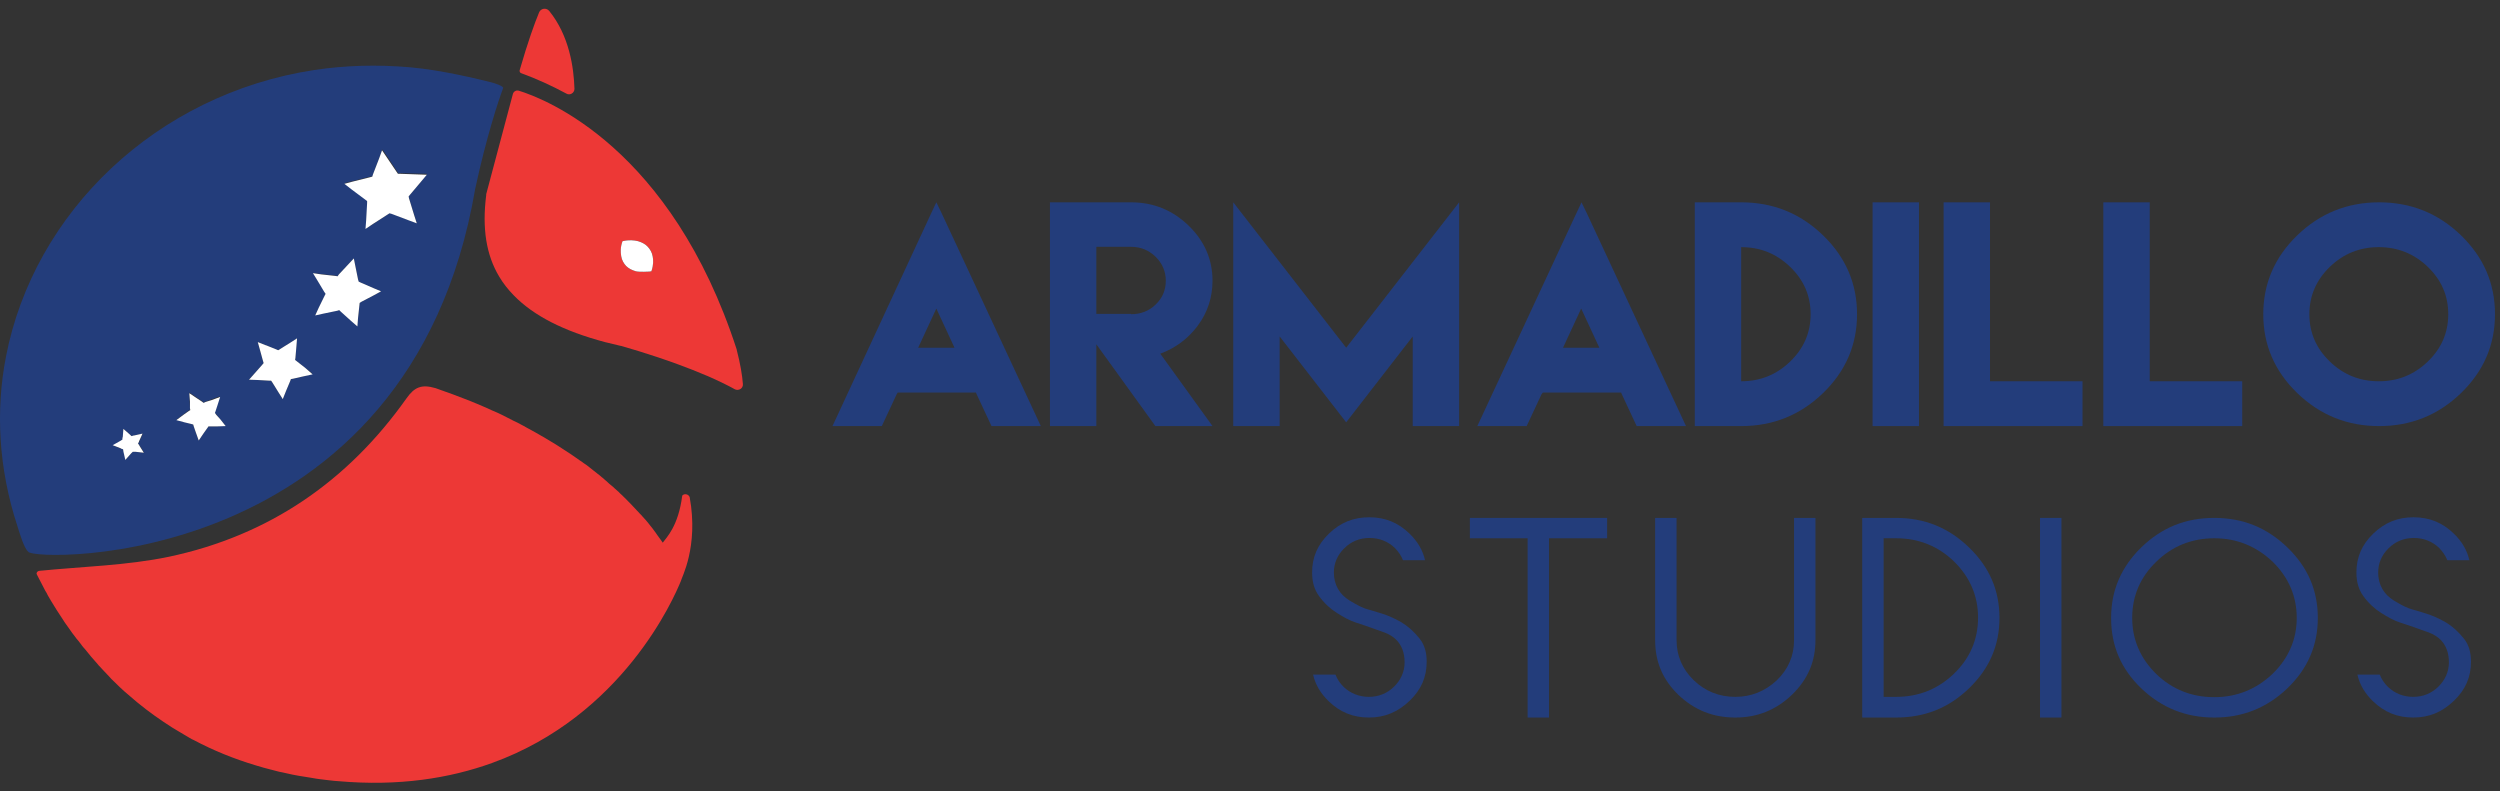 <svg width="316" height="100" viewBox="0 0 316 100" fill="none" xmlns="http://www.w3.org/2000/svg">
<rect x="0" y="0" width="316" height="100" fill="#333333" stroke="none"/>
<path d="M72.612 11.234C72.612 11.749 72.038 12.106 71.586 11.828C69.741 10.838 67.854 9.967 65.885 9.254C65.762 9.214 65.68 9.095 65.68 8.976C65.68 8.937 65.68 8.937 65.68 8.897C66.746 5.213 67.567 2.955 68.141 1.569C68.346 1.054 69.043 0.935 69.412 1.371C71.956 4.5 72.53 8.541 72.612 11.234Z" fill="#ED3836"/>
<path d="M87.177 62.849C87.054 62.453 86.48 62.334 86.234 62.651C85.742 66.533 84.224 67.959 83.773 68.593C83.567 68.316 83.362 67.999 83.116 67.682C83.075 67.603 82.993 67.524 82.952 67.444C82.911 67.405 82.911 67.365 82.87 67.326C82.747 67.127 82.583 66.969 82.46 66.771C82.378 66.652 82.255 66.533 82.173 66.415C82.091 66.296 82.009 66.216 81.927 66.098C81.722 65.82 81.475 65.583 81.229 65.305C81.147 65.186 81.024 65.068 80.901 64.949C80.204 64.196 79.466 63.404 78.604 62.572C78.481 62.453 78.317 62.334 78.194 62.176C78.03 62.017 77.866 61.899 77.702 61.74C77.538 61.582 77.415 61.463 77.251 61.344C77.087 61.225 76.922 61.067 76.799 60.948C76.635 60.829 76.512 60.671 76.348 60.552C76.266 60.473 76.184 60.394 76.061 60.314C75.897 60.156 75.692 59.997 75.528 59.878C75.364 59.76 75.241 59.641 75.076 59.522C74.83 59.324 74.625 59.165 74.379 58.967C74.174 58.809 73.969 58.651 73.764 58.532C73.6 58.413 73.477 58.294 73.313 58.215C72.615 57.7 71.877 57.224 71.139 56.749C70.728 56.472 70.277 56.194 69.826 55.917C69.744 55.878 69.703 55.838 69.621 55.798C69.416 55.679 69.17 55.521 68.965 55.402C68.185 54.927 67.365 54.491 66.504 54.016C66.298 53.897 66.093 53.778 65.847 53.659C65.765 53.62 65.724 53.58 65.642 53.541C65.396 53.422 65.15 53.303 64.904 53.184C64.658 53.065 64.453 52.946 64.207 52.827C64.001 52.709 63.796 52.629 63.591 52.511C63.386 52.392 63.14 52.312 62.935 52.194C62.689 52.075 62.443 51.995 62.197 51.877C61.95 51.758 61.663 51.639 61.417 51.52C60.72 51.203 59.981 50.926 59.243 50.609C57.931 50.094 56.536 49.579 55.059 49.064C53.295 48.549 52.393 48.906 51.367 50.371C43.984 60.789 34.057 67.682 21.341 70.376C16.009 71.485 10.471 71.604 4.934 72.158C4.729 72.198 4.565 72.396 4.647 72.594C4.688 72.634 4.688 72.673 4.688 72.673C4.934 73.148 5.18 73.624 5.426 74.099C5.508 74.297 5.631 74.456 5.713 74.654C5.836 74.852 5.959 75.05 6.041 75.248C6.164 75.446 6.287 75.684 6.41 75.882C6.903 76.714 7.436 77.546 7.969 78.338C8.092 78.536 8.215 78.734 8.338 78.892C8.502 79.09 8.625 79.328 8.79 79.526C8.995 79.843 9.241 80.16 9.487 80.477C9.61 80.635 9.733 80.833 9.897 80.992C10.02 81.15 10.143 81.309 10.266 81.467C10.307 81.507 10.307 81.546 10.348 81.586C10.471 81.745 10.594 81.903 10.717 82.022C11.251 82.695 11.784 83.329 12.358 83.963C12.44 84.082 12.522 84.161 12.645 84.28C12.727 84.398 12.85 84.478 12.932 84.597C13.22 84.913 13.507 85.191 13.794 85.508C13.876 85.626 13.999 85.706 14.081 85.825C14.245 85.983 14.368 86.102 14.532 86.26C15.312 87.052 16.132 87.766 16.993 88.479C17.116 88.558 17.198 88.677 17.321 88.756C18.757 89.944 20.275 91.014 21.834 92.004C21.998 92.123 22.203 92.202 22.367 92.321C22.531 92.44 22.736 92.519 22.9 92.638C23.064 92.757 23.269 92.836 23.433 92.955C23.598 93.073 23.803 93.153 23.967 93.272C24.131 93.39 24.336 93.47 24.5 93.549C26.961 94.856 29.586 95.926 32.376 96.757C32.991 96.956 33.606 97.114 34.221 97.272C34.426 97.312 34.632 97.391 34.837 97.431C35.124 97.51 35.411 97.589 35.698 97.629C35.862 97.668 36.067 97.708 36.231 97.748C37.216 97.986 38.241 98.144 39.267 98.302C39.472 98.342 39.718 98.382 39.964 98.421C40.169 98.461 40.333 98.461 40.538 98.5C41.277 98.58 42.015 98.699 42.753 98.738C50.383 99.412 56.823 98.382 62.197 96.441C78.727 90.459 85.167 75.644 86.07 73.426C86.111 73.069 88.326 69.148 87.177 62.849Z" fill="#ED3836"/>
<path d="M93.903 48.549C93.821 47.44 93.575 45.974 93.124 44.231V44.191C84.838 18.641 68.923 12.501 65.6 11.472C65.272 11.353 64.903 11.551 64.821 11.907L61.457 24.544C61.457 24.583 61.457 24.623 61.457 24.662C60.924 28.861 61.457 32.228 63.098 34.962C63.59 35.794 64.206 36.586 64.944 37.338C67.446 39.913 71.261 41.854 76.47 43.241C77.085 43.399 77.783 43.557 78.439 43.716H78.48C78.726 43.795 81.926 44.667 85.7 46.053C88.079 46.925 90.704 47.994 92.919 49.222C93.37 49.42 93.944 49.103 93.903 48.549ZM82.336 34.288C82.254 34.288 82.172 34.328 82.09 34.328C82.09 34.328 80.818 34.407 80.367 34.288C80.121 34.209 79.875 34.13 79.67 34.011C79.465 33.892 79.3 33.773 79.136 33.615C78.849 33.298 78.603 32.902 78.521 32.387C78.439 31.872 78.398 31.278 78.685 30.485C79.546 30.287 80.162 30.367 80.654 30.485C81.187 30.644 81.597 30.881 81.885 31.198C82.172 31.515 82.418 31.911 82.5 32.426C82.582 32.862 82.623 33.456 82.336 34.288Z" fill="#ED3836"/>
<path d="M82.336 34.289C82.254 34.289 82.172 34.328 82.09 34.328C82.09 34.328 80.818 34.407 80.367 34.289C80.121 34.209 79.875 34.13 79.67 34.011C79.465 33.892 79.301 33.774 79.137 33.615C78.849 33.298 78.603 32.902 78.521 32.387C78.439 31.872 78.398 31.278 78.685 30.486C79.547 30.288 80.162 30.367 80.654 30.486C81.188 30.644 81.598 30.882 81.885 31.199C82.172 31.516 82.418 31.912 82.5 32.427C82.582 32.862 82.623 33.457 82.336 34.289Z" fill="white"/>
<path d="M62.074 10.402C60.474 10.006 55.88 8.857 51.778 8.501C47.635 8.144 43.574 8.263 39.677 8.857C19.783 11.907 4.278 26.802 0.75 45.102C-0.563 51.876 -0.194 59.165 2.186 66.454C2.473 67.365 3.047 69.345 3.58 69.741C3.99 70.969 51.778 72.395 60.064 23.87C61.458 17.413 62.976 12.779 63.591 11.155C63.714 10.877 62.402 10.481 62.074 10.402ZM17.117 57.105H16.994L16.788 57.065L16.624 57.264L15.886 58.095L15.64 57.026L15.599 56.788L15.353 56.709H15.312L14.286 56.313L15.271 55.758L15.517 55.6V55.322V55.283L15.599 54.213L16.419 54.926H16.46L16.665 55.124L16.953 55.045L18.06 54.807L17.609 55.798V55.837L17.486 56.075L17.65 56.313L18.224 57.224L17.117 57.105ZM27.412 53.896H26.633H26.346L26.182 54.134L25.731 54.768L25.115 55.679L24.746 54.649L24.5 53.936L24.418 53.659L24.131 53.58L23.311 53.342L22.285 53.065L23.187 52.391L23.803 51.916L24.008 51.757V51.52L23.967 50.688L23.926 49.618L24.869 50.252L25.526 50.688L25.731 50.846L25.977 50.767L26.715 50.49L27.782 50.094L27.453 51.123L27.207 51.837L27.125 52.114L27.289 52.312L27.782 52.946L28.479 53.778L27.412 53.896ZM38.406 47.559L37.011 47.875L36.765 47.915L36.683 48.153L36.149 49.42L35.739 50.45L35.165 49.539L34.427 48.351L34.263 48.113H34.057H34.016C34.016 48.113 34.016 48.113 33.975 48.113L32.581 48.034L31.473 47.994L32.212 47.162L33.155 46.093L33.319 45.895L33.237 45.617L32.868 44.27L32.581 43.241L33.565 43.637H33.606L35.165 44.27L35.411 44.112L36.683 43.32L37.544 42.765L37.462 43.795L37.339 45.221L37.298 45.498L37.503 45.657L38.611 46.528L39.472 47.202L38.406 47.559ZM47.225 37.338L45.707 38.131L45.461 38.249L45.256 40.151L45.133 41.22L44.353 40.507L43.082 39.359L42.877 39.2L42.631 39.24L40.949 39.596L39.841 39.834L40.333 38.844L41.072 37.338L41.195 37.101L41.031 36.863L40.128 35.397L39.595 34.526L40.62 34.645L42.425 34.843L42.631 34.882L42.836 34.684L43.984 33.456L44.722 32.664L44.928 33.694L45.256 35.318L45.297 35.596L45.584 35.714L47.225 36.427L48.168 36.823L47.225 37.338ZM53.255 22.919L51.819 24.623L51.614 24.821L51.696 25.059L52.352 27.158L52.68 28.188L51.614 27.792L49.522 27L49.276 26.92L49.029 27.079L47.184 28.307L46.24 28.901L46.322 27.831V27.792L46.445 25.574V25.336L46.24 25.177L44.435 23.831L43.533 23.157L44.599 22.88L46.814 22.325L47.102 22.246L47.184 21.969L47.963 19.909L48.332 18.879L48.947 19.79L50.178 21.652L50.342 21.89H50.629L53.993 21.969L53.255 22.919ZM15.23 55.718L15.476 55.56V55.283C15.476 55.481 15.353 55.639 15.23 55.718ZM15.558 56.788L15.312 56.709C15.476 56.788 15.558 56.907 15.599 57.065L15.558 56.788ZM16.419 54.926L16.624 55.124L16.912 55.045C16.747 55.085 16.542 55.045 16.419 54.926ZM16.788 57.105L16.624 57.303C16.706 57.184 16.87 57.105 17.035 57.105H16.788ZM17.527 56.035C17.527 55.956 17.527 55.917 17.568 55.837L17.445 56.075L17.609 56.313C17.527 56.194 17.527 56.115 17.527 56.035ZM27.248 51.955L27.166 52.233L27.33 52.431C27.248 52.272 27.207 52.114 27.248 51.955ZM26.346 53.896L26.182 54.134C26.264 53.976 26.469 53.896 26.633 53.896H26.346ZM25.526 50.767L25.731 50.925L25.977 50.846C25.854 50.886 25.649 50.846 25.526 50.767ZM24.418 53.659L24.131 53.58C24.295 53.619 24.459 53.738 24.5 53.936L24.418 53.659ZM24.008 51.599C24.008 51.757 23.926 51.916 23.803 51.995L24.008 51.837V51.599ZM33.278 45.934L33.196 45.657C33.237 45.816 33.196 46.014 33.073 46.132L33.278 45.934ZM34.263 48.153H34.057C34.221 48.192 34.345 48.271 34.427 48.39L34.263 48.153ZM34.878 44.231L33.565 43.716L35.124 44.35L35.37 44.191C35.247 44.271 35.042 44.31 34.878 44.231ZM36.765 47.955L36.683 48.192C36.724 48.034 36.888 47.915 37.052 47.875L36.765 47.955ZM37.339 45.3L37.298 45.578L37.503 45.736C37.38 45.657 37.339 45.459 37.339 45.3ZM41.154 37.14L40.99 36.903C41.072 37.061 41.072 37.259 41.031 37.418L41.154 37.14ZM42.425 34.882L42.631 34.922L42.836 34.724C42.754 34.803 42.59 34.882 42.425 34.882ZM42.877 39.2L42.631 39.24C42.795 39.2 42.959 39.24 43.082 39.359L42.877 39.2ZM45.256 35.318L45.297 35.596L45.584 35.714C45.42 35.635 45.297 35.516 45.256 35.318ZM45.461 38.289L45.256 40.191L45.42 38.566C45.42 38.408 45.543 38.249 45.707 38.131L45.461 38.289ZM46.199 25.257C46.322 25.376 46.404 25.494 46.404 25.692V25.455L46.199 25.257ZM46.773 22.405L47.061 22.325L47.143 22.048C47.102 22.246 46.938 22.365 46.773 22.405ZM49.234 26.96L48.989 27.118C49.153 27 49.317 27 49.481 27.039L49.234 26.96ZM50.137 21.731L50.301 21.969H50.588C50.383 21.969 50.219 21.89 50.137 21.731ZM51.819 24.623L51.614 24.821L51.696 25.059C51.655 24.9 51.696 24.742 51.819 24.623Z" fill="#233D7B"/>
<path d="M18.18 57.224L17.113 57.105H16.991H16.785L16.58 57.303L15.842 58.135L15.596 57.066V57.026L15.555 56.788L15.309 56.709L15.268 56.669L14.242 56.273L15.227 55.719L15.473 55.56V55.323L15.514 55.283L15.596 54.214L16.416 54.926L16.621 55.125L16.908 55.045H16.95L18.016 54.808L17.565 55.798V55.838L17.442 56.075L17.606 56.273V56.313L18.18 57.224Z" fill="white"/>
<path d="M28.524 53.857L27.416 53.897H26.637H26.35L26.186 54.135L25.735 54.768L25.119 55.679L24.75 54.649L24.504 53.937L24.422 53.659L24.135 53.58L23.315 53.382L22.289 53.105L23.192 52.431L23.807 51.995L24.053 51.837L24.012 51.599V50.767L23.93 49.698L24.873 50.332L25.53 50.767L25.735 50.926L25.981 50.807L26.76 50.569L27.827 50.173L27.498 51.203L27.252 51.956L27.17 52.194L27.334 52.431L27.868 53.025L28.524 53.857Z" fill="white"/>
<path d="M39.516 47.32L38.409 47.558L37.014 47.875L36.768 47.915L36.686 48.152L36.153 49.42L35.743 50.45L35.168 49.539L34.43 48.35L34.266 48.113H34.061H34.02C34.02 48.113 34.02 48.113 33.979 48.113L32.584 48.033L31.477 47.994L32.215 47.162L33.158 46.092L33.322 45.894L33.24 45.617L32.871 44.27L32.584 43.24L33.569 43.636H33.61L35.168 44.27L35.414 44.112L36.686 43.32L37.547 42.765L37.465 43.795L37.342 45.221L37.301 45.498L37.506 45.657L38.614 46.528L39.516 47.32Z" fill="white"/>
<path d="M48.169 36.823L47.225 37.338L45.708 38.131L45.461 38.289L45.256 40.19L45.174 41.26L44.354 40.547L43.082 39.398L42.877 39.2L42.631 39.279L40.908 39.636L39.842 39.873L40.293 38.883L41.031 37.378L41.154 37.14L40.99 36.903L40.088 35.397L39.555 34.526L40.621 34.684L42.426 34.882L42.672 34.922L42.836 34.684L43.985 33.456L44.723 32.664L44.928 33.694L45.256 35.318L45.338 35.595L45.584 35.714L47.225 36.427L48.169 36.823Z" fill="white"/>
<path d="M51.817 24.623L51.653 24.821L51.694 25.059L52.35 27.198L52.679 28.228L51.612 27.832L49.52 27.04L49.233 26.96L48.987 27.119L47.141 28.307L46.198 28.941L46.28 27.871L46.403 25.653V25.415L46.198 25.257L44.393 23.91L43.531 23.237L44.557 22.959L46.772 22.405L47.059 22.326L47.141 22.048L47.92 20.028L48.289 18.998L48.905 19.909L50.135 21.732L50.299 21.969H50.587L53.95 22.088L53.253 22.92L51.817 24.623Z" fill="white"/>
<path d="M113.348 49.816L111.462 53.857H110.477H110.231H106.457H105.227L117.737 26.881L118.353 25.574L119.009 26.92L131.561 53.857H130.33H126.557H126.31H125.326L123.439 49.816L123.357 49.618H113.471L113.348 49.816ZM120.65 43.954L118.353 39.002L116.056 43.954H120.65Z" fill="#233D7B"/>
<path d="M132.711 45.38V35.477V25.574H138.577H142.966C145.796 25.574 148.216 26.564 150.226 28.505C152.237 30.446 153.261 32.783 153.261 35.477C153.261 37.576 152.646 39.477 151.415 41.141C150.186 42.805 148.585 43.993 146.658 44.706L153.261 53.857H146.042L138.577 43.518V53.857H132.711V45.38ZM142.966 39.715C144.196 39.715 145.222 39.319 146.083 38.487C146.945 37.655 147.355 36.665 147.355 35.477C147.355 34.328 146.945 33.338 146.083 32.466C145.222 31.634 144.196 31.198 142.966 31.198H138.577V35.437V39.675H142.966V39.715Z" fill="#233D7B"/>
<path d="M170.157 43.954L184.433 25.574V53.857H178.567V42.528L170.157 53.381L161.749 42.528V53.857H155.883V25.574L170.157 43.954Z" fill="#233D7B"/>
<path d="M194.857 49.816L192.97 53.857H191.986H191.739H187.965H186.734L199.287 26.881L199.902 25.574L200.558 26.92L213.11 53.857H211.879H208.106H207.86H206.875L204.989 49.816L204.906 49.618H195.021L194.857 49.816ZM202.158 43.954L199.861 39.002L197.565 43.954H202.158Z" fill="#233D7B"/>
<path d="M230.421 29.733C233.292 32.506 234.729 35.833 234.729 39.715C234.729 43.597 233.292 46.925 230.421 49.697C227.55 52.47 224.104 53.857 220.083 53.857H214.219V25.574H220.083C224.104 25.574 227.55 26.96 230.421 29.733ZM226.278 45.697C228.001 44.033 228.862 42.052 228.862 39.715C228.862 37.378 228.001 35.397 226.278 33.734C224.555 32.07 222.504 31.238 220.083 31.238V48.192C222.504 48.192 224.555 47.36 226.278 45.697Z" fill="#233D7B"/>
<path d="M236.695 25.574H242.56V53.857H236.695V25.574Z" fill="#233D7B"/>
<path d="M251.538 25.574V48.192H263.229V53.857H245.672V25.574H251.538Z" fill="#233D7B"/>
<path d="M271.725 25.574V48.192H283.416V53.857H265.859V25.574H271.725Z" fill="#233D7B"/>
<path d="M311.059 29.733C313.931 32.506 315.367 35.833 315.367 39.715C315.367 43.597 313.931 46.925 311.059 49.697C308.188 52.47 304.742 53.857 300.723 53.857C296.703 53.857 293.257 52.47 290.386 49.697C287.514 46.925 286.078 43.597 286.078 39.715C286.078 35.833 287.514 32.506 290.386 29.733C293.257 26.96 296.703 25.574 300.723 25.574C304.742 25.574 308.188 26.96 311.059 29.733ZM294.488 33.734C292.764 35.397 291.904 37.418 291.904 39.715C291.904 42.052 292.764 44.033 294.488 45.697C296.21 47.36 298.261 48.192 300.682 48.192C303.102 48.192 305.153 47.36 306.875 45.697C308.599 44.033 309.459 42.052 309.459 39.715C309.459 37.378 308.599 35.397 306.875 33.734C305.153 32.07 303.06 31.238 300.682 31.238C298.261 31.238 296.21 32.07 294.488 33.734Z" fill="#233D7B"/>
<path d="M173.03 90.696C171.021 90.696 169.379 90.023 167.944 88.636C166.919 87.646 166.262 86.537 165.975 85.269H168.805C169.01 85.824 169.379 86.378 169.83 86.814C170.692 87.646 171.8 88.082 173.03 88.082C174.261 88.082 175.327 87.646 176.189 86.814C177.051 85.982 177.542 84.913 177.542 83.724C177.542 81.229 175.984 80.318 175.04 79.961C174.056 79.605 173.4 79.367 173.03 79.248L172.949 79.209C172.785 79.169 172.251 78.971 171.39 78.694C170.652 78.456 169.83 78.02 168.97 77.466C168.15 76.951 167.37 76.238 166.713 75.326C166.139 74.534 165.852 73.584 165.852 72.356C165.852 70.415 166.55 68.83 167.985 67.444C169.421 66.057 171.061 65.384 173.071 65.384C175.082 65.384 176.722 66.057 178.158 67.444C179.184 68.434 179.839 69.543 180.126 70.811H177.337C177.133 70.256 176.764 69.741 176.313 69.266C175.451 68.434 174.343 67.998 173.112 67.998C171.881 67.998 170.774 68.434 169.914 69.305C169.052 70.137 168.601 71.207 168.601 72.356C168.601 73.9 169.297 75.129 170.61 75.921C171.594 76.515 172.292 76.871 172.907 77.03C173.071 77.07 173.482 77.188 174.631 77.545C175.409 77.783 176.229 78.139 177.133 78.654C177.993 79.169 178.731 79.842 179.43 80.714C180.044 81.466 180.332 82.417 180.332 83.645C180.332 85.586 179.635 87.171 178.199 88.557C176.682 90.023 175 90.696 173.03 90.696Z" fill="#233D7B"/>
<path d="M193.09 90.697V68.038H185.789V65.463H203.14V68.038H195.798V90.697H193.09Z" fill="#233D7B"/>
<path d="M219.343 90.697C216.512 90.697 214.174 89.746 212.164 87.844C210.155 85.903 209.211 83.645 209.211 80.912V65.463H211.918V80.912C211.918 82.893 212.657 84.596 214.092 85.983C215.528 87.369 217.292 88.082 219.343 88.082C221.353 88.082 223.116 87.369 224.593 85.983C226.029 84.596 226.768 82.893 226.768 80.912V65.463H229.474V80.912C229.474 83.645 228.49 85.903 226.48 87.844C224.469 89.746 222.132 90.697 219.343 90.697Z" fill="#233D7B"/>
<path d="M235.383 90.697V65.463H239.649C243.258 65.463 246.293 66.691 248.877 69.187C251.461 71.682 252.733 74.614 252.733 78.1C252.733 81.586 251.461 84.517 248.877 87.013C246.293 89.508 243.258 90.697 239.649 90.697H235.383ZM238.089 88.082H239.689C242.52 88.082 244.981 87.092 246.99 85.151C249.001 83.21 250.027 80.833 250.027 78.06C250.027 75.327 249.001 72.95 246.99 70.969C244.981 69.028 242.52 68.038 239.689 68.038H238.089V88.082Z" fill="#233D7B"/>
<path d="M260.565 65.463H257.859V90.697H260.565V65.463Z" fill="#233D7B"/>
<path d="M279.887 90.697C276.278 90.697 273.243 89.468 270.659 87.013C268.075 84.517 266.844 81.625 266.844 78.1C266.844 74.614 268.115 71.682 270.659 69.187C273.243 66.691 276.238 65.463 279.887 65.463C283.497 65.463 286.533 66.691 289.117 69.187C291.701 71.682 292.973 74.614 292.973 78.1C292.973 81.586 291.701 84.517 289.117 87.013C286.533 89.468 283.497 90.697 279.887 90.697ZM279.887 68.038C277.058 68.038 274.556 69.028 272.545 71.009C270.535 72.95 269.51 75.327 269.51 78.1C269.51 80.833 270.535 83.21 272.545 85.19C274.556 87.131 277.016 88.122 279.887 88.122C282.718 88.122 285.179 87.131 287.23 85.19C289.24 83.249 290.307 80.873 290.307 78.1C290.307 75.366 289.281 72.99 287.272 71.009C285.179 69.028 282.718 68.038 279.887 68.038Z" fill="#233D7B"/>
<path d="M305.031 90.696C303.02 90.696 301.379 90.023 299.944 88.636C298.919 87.646 298.262 86.537 297.975 85.269H300.805C301.01 85.824 301.379 86.378 301.83 86.814C302.692 87.646 303.8 88.082 305.031 88.082C306.261 88.082 307.327 87.646 308.189 86.814C309.049 85.982 309.542 84.913 309.542 83.724C309.542 81.229 307.984 80.318 307.04 79.961C306.056 79.605 305.4 79.367 305.031 79.248L304.949 79.209C304.783 79.169 304.251 78.971 303.389 78.694C302.65 78.456 301.83 78.02 300.97 77.466C300.148 76.951 299.37 76.238 298.713 75.326C298.139 74.534 297.852 73.584 297.852 72.356C297.852 70.415 298.55 68.83 299.985 67.444C301.421 66.057 303.061 65.384 305.071 65.384C307.082 65.384 308.722 66.057 310.158 67.444C311.182 68.434 311.839 69.543 312.126 70.811H309.337C309.133 70.256 308.764 69.741 308.311 69.266C307.451 68.434 306.343 67.998 305.112 67.998C303.881 67.998 302.774 68.434 301.912 69.305C301.052 70.137 300.601 71.207 300.601 72.356C300.601 73.9 301.297 75.129 302.61 75.921C303.594 76.515 304.292 76.871 304.907 77.03C305.071 77.07 305.482 77.188 306.631 77.545C307.409 77.783 308.229 78.139 309.133 78.654C309.993 79.169 310.731 79.842 311.43 80.714C312.044 81.466 312.332 82.417 312.332 83.645C312.332 85.586 311.635 87.171 310.199 88.557C308.68 90.023 307.04 90.696 305.031 90.696Z" fill="#233D7B"/>
</svg>

